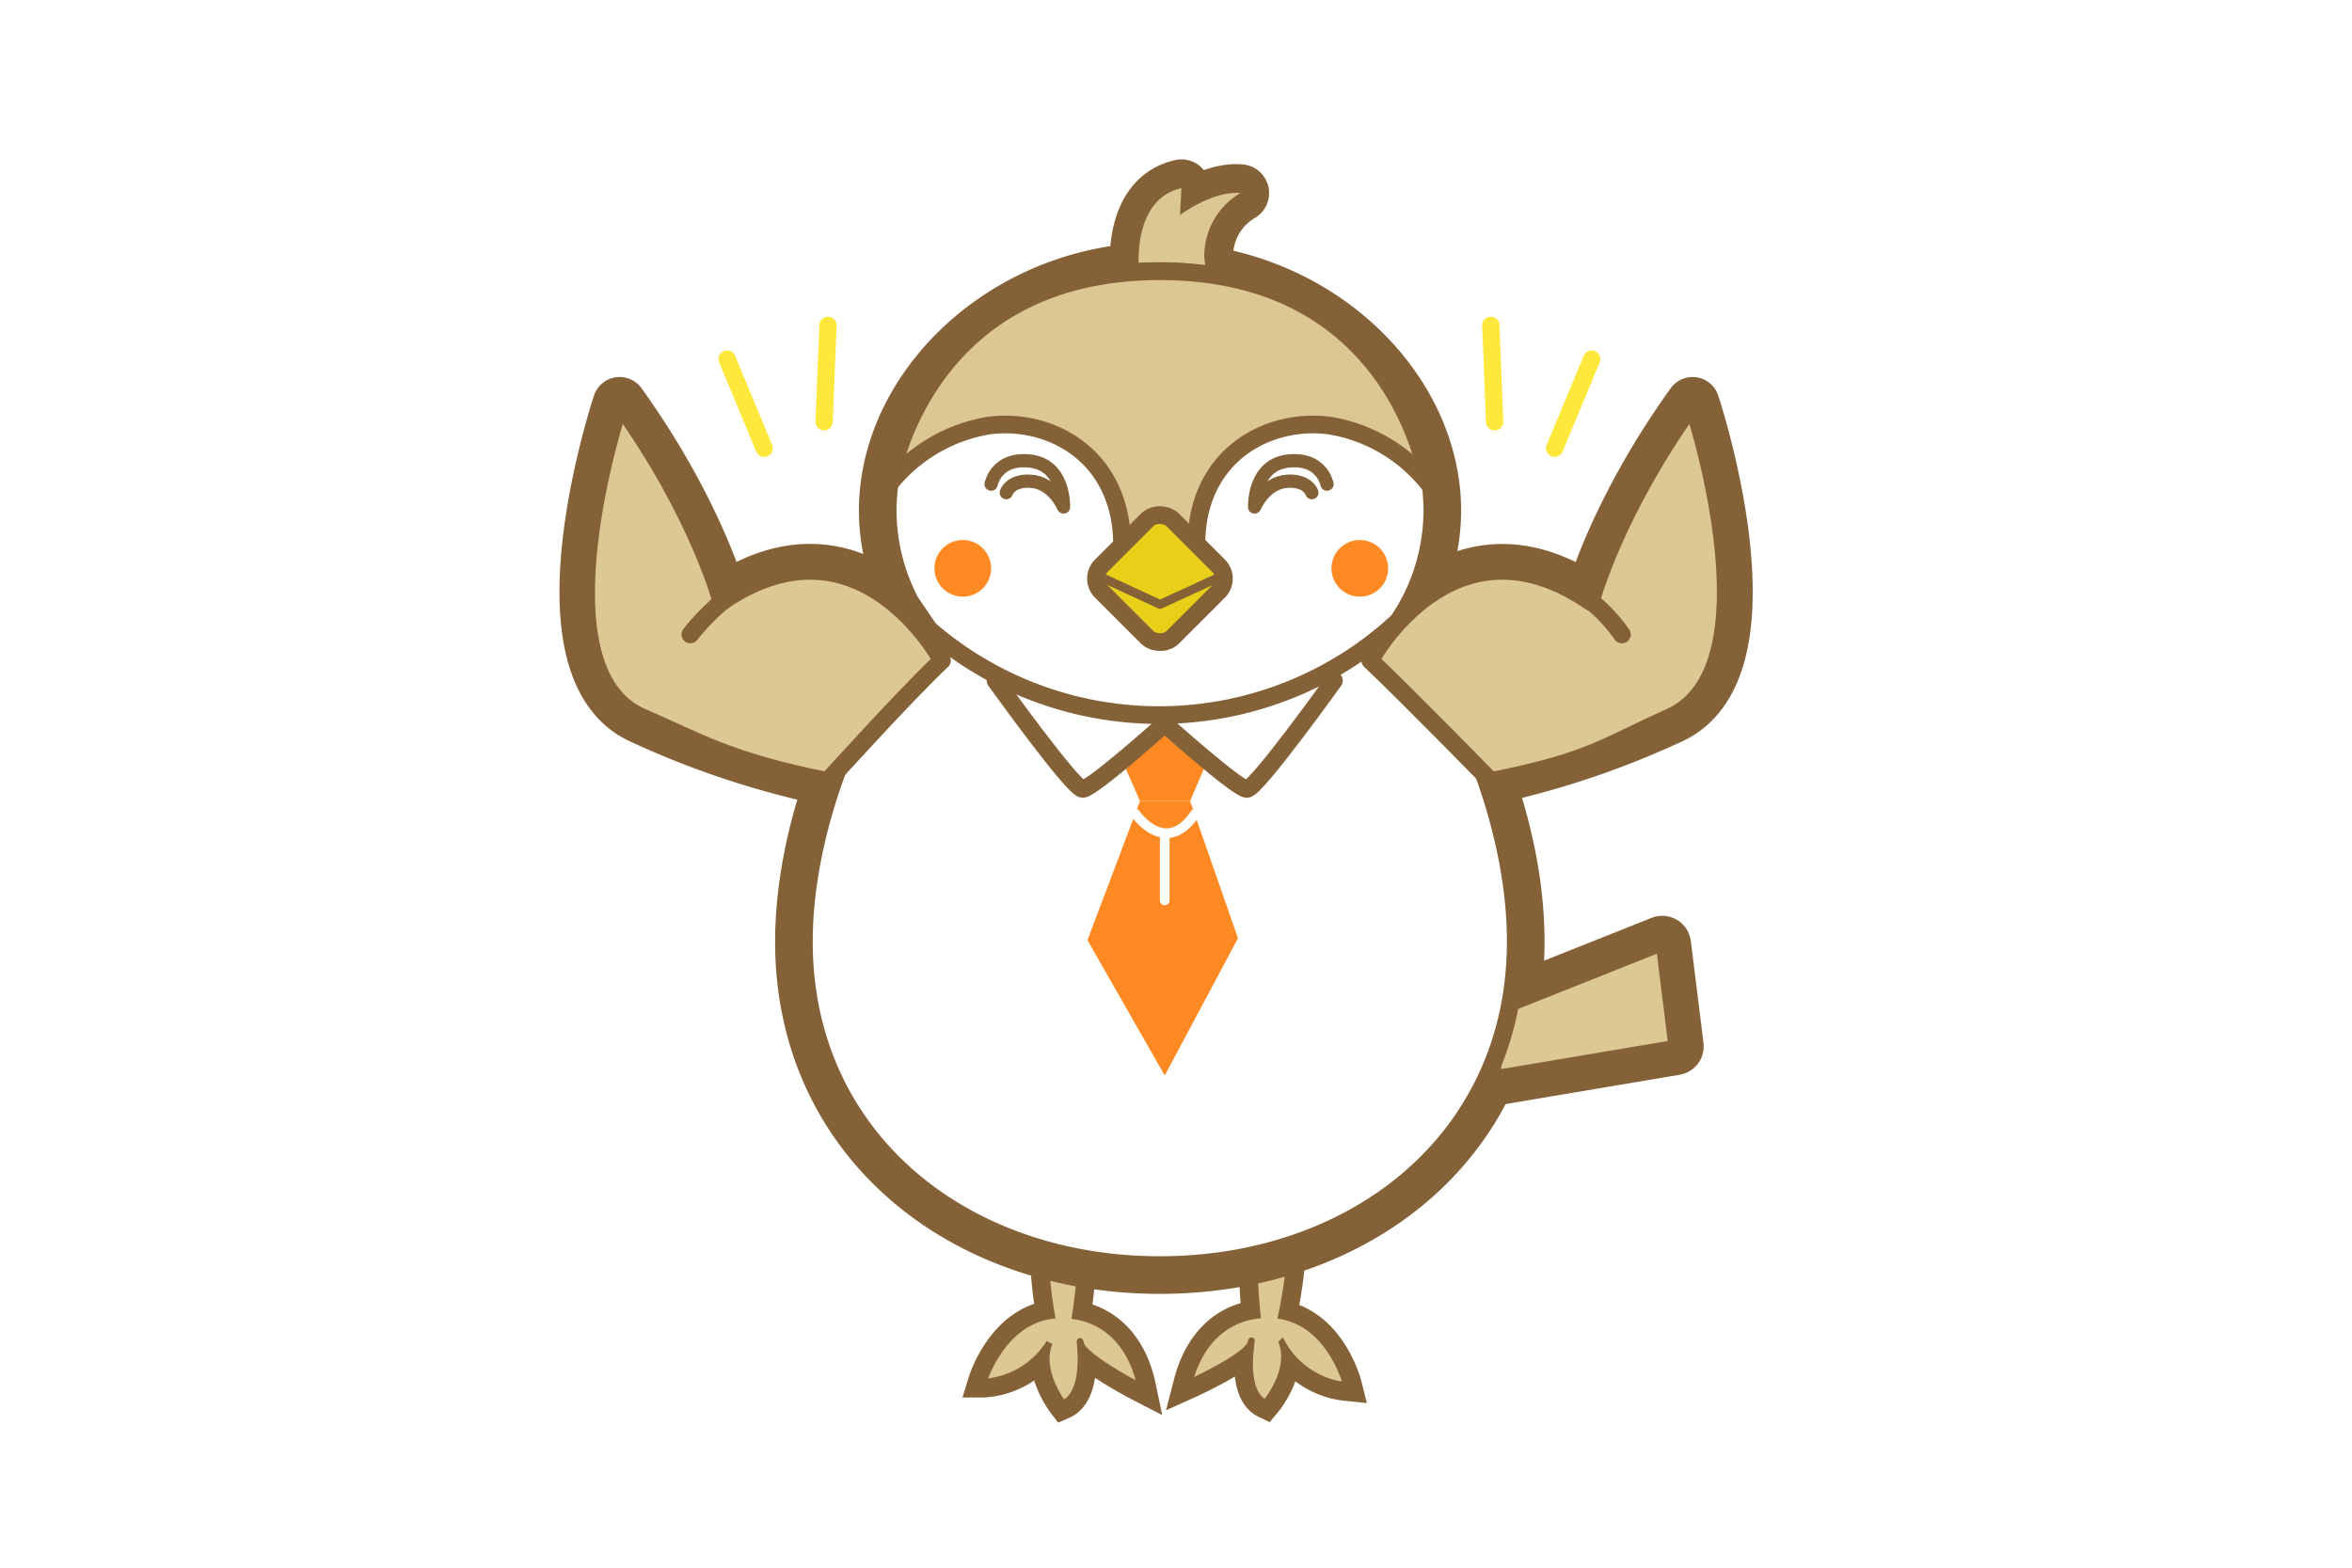 <svg xmlns="http://www.w3.org/2000/svg" viewBox="0 0 234.06 156.04"><defs><style>.cls-1,.cls-12,.cls-6,.cls-7,.cls-8{fill:#fff;}.cls-10,.cls-13,.cls-16,.cls-17,.cls-19,.cls-2,.cls-21,.cls-22{fill:none;}.cls-10,.cls-11,.cls-12,.cls-13,.cls-14,.cls-16,.cls-18,.cls-19,.cls-2,.cls-20,.cls-21,.cls-3,.cls-4,.cls-5,.cls-6,.cls-7,.cls-8{stroke:#856137;}.cls-10,.cls-12,.cls-13,.cls-14,.cls-16,.cls-17,.cls-18,.cls-19,.cls-2,.cls-20,.cls-21,.cls-22,.cls-5,.cls-6,.cls-7,.cls-8{stroke-linecap:round;stroke-linejoin:round;}.cls-2{stroke-width:5.37px;}.cls-3,.cls-5{fill:#856137;}.cls-11,.cls-3,.cls-4{stroke-miterlimit:10;}.cls-3{stroke-width:3.08px;}.cls-11,.cls-20,.cls-4{fill:#ddc792;}.cls-4{stroke-width:0.65px;}.cls-5,.cls-7{stroke-width:5.73px;}.cls-10,.cls-6{stroke-width:3.88px;}.cls-8{stroke-width:3.82px;}.cls-14,.cls-9{fill:#dcc691;}.cls-11{stroke-width:1.29px;}.cls-12,.cls-13,.cls-18,.cls-20{stroke-width:1.76px;}.cls-14{stroke-width:1.76px;}.cls-15{fill:#ff8a23;}.cls-16{stroke-width:1.32px;}.cls-17{stroke:#fff;stroke-width:0.96px;}.cls-18{fill:#e8d019;}.cls-19{stroke-width:0.88px;}.cls-21{stroke-width:1.74px;}.cls-22{stroke:#ffe83c;stroke-width:1.72px;}</style></defs><g id="レイヤー_2" data-name="レイヤー 2"><g id="デザイン"><rect class="cls-1" width="234.06" height="156.04"/><path class="cls-2" d="M61.66,40.21s-8.74,26.24,2.23,31.18a85.81,85.81,0,0,0,23.29,7S90,69.25,93.74,65.74c0,0-8.15-15.3-21.94-5.82C71.8,59.92,69.53,51.17,61.66,40.21Z"/><path class="cls-2" d="M168.44,40.21s8.74,26.24-2.24,31.18a85.63,85.63,0,0,1-23.28,7s-2.84-9.13-6.56-12.64c0,0,8.15-15.3,21.94-5.82C158.3,59.92,160.57,51.17,168.44,40.21Z"/><path class="cls-3" d="M113.49,138c-.82-3.91-3.14-6.46-6.49-7,.59-3.66.85-9.37.85-9.37l-3.74-1.5a44.38,44.38,0,0,0,.55,10.82c-5,.65-6.8,6.61-6.8,6.61a8.28,8.28,0,0,0,6.57-3.91c-1.17,2.77,1.36,6.06,1.36,6.06,2.71-1.18,1.42-7.39,1.74-6S113.49,138,113.49,138Z"/><path class="cls-3" d="M134,137.9s-1.49-6-6.49-6.92a44.82,44.82,0,0,0,1-10.78l-3.8,1.33s0,5.72.42,9.4c-3.37.41-5.8,2.84-6.8,6.72,0,0,5.76-2.6,6.15-4s-1.19,4.74,1.46,6c0,0,2.68-3.17,1.64-6A8.28,8.28,0,0,0,134,137.9Z"/><path class="cls-4" d="M113.49,138c-.82-3.91-3.14-6.46-6.49-7,.59-3.66.85-9.37.85-9.37l-3.74-1.5a44.38,44.38,0,0,0,.55,10.82c-5,.65-6.8,6.61-6.8,6.61a8.28,8.28,0,0,0,6.57-3.91c-1.17,2.77,1.36,6.06,1.36,6.06,2.71-1.18,1.42-7.39,1.74-6S113.49,138,113.49,138Z"/><path class="cls-4" d="M134,137.9s-1.49-6-6.49-6.92a44.82,44.82,0,0,0,1-10.78l-3.8,1.33s0,5.72.42,9.4c-3.37.41-5.8,2.84-6.8,6.72,0,0,5.76-2.6,6.15-4s-1.19,4.74,1.46,6c0,0,2.68-3.17,1.64-6A8.28,8.28,0,0,0,134,137.9Z"/><path class="cls-5" d="M139.34,61.52a19.65,19.65,0,0,0,3.2-10.67c0-12.48-12.13-23.87-27.1-23.87s-27.1,11.39-27.1,23.87a19.57,19.57,0,0,0,3.21,10.67C84.46,70.94,80,83.38,80,93.74c0,19.56,15.86,32.18,35.42,32.18s35.42-12.62,35.42-32.18C150.86,83.38,146.42,70.94,139.34,61.52Z"/><path class="cls-6" d="M139.34,61.52a19.65,19.65,0,0,0,3.2-10.67c0-12.48-12.13-23.87-27.1-23.87s-27.1,11.39-27.1,23.87a19.57,19.57,0,0,0,3.21,10.67C84.46,70.94,80,83.38,80,93.74c0,19.56,15.86,32.18,35.42,32.18s35.42-12.62,35.42-32.18C150.86,83.38,146.42,70.94,139.34,61.52Z"/><path class="cls-7" d="M113.34,26.73s-.7-6.9,4.23-8l-.14,2.67s3.23-2.43,6-2.18a7.27,7.27,0,0,0-3.58,6.44"/><polyline class="cls-7" points="148.82 100.63 165.42 94.02 166.68 104.15 149.47 107.05"/><path class="cls-8" d="M113.34,26.73s-.7-6.9,4.23-8l-.14,2.67s3.23-2.43,6-2.18a7.27,7.27,0,0,0-3.58,6.44"/><path class="cls-9" d="M113.34,26.73s-.7-6.9,4.23-8l-.14,2.67s3.23-2.43,6-2.18a7.27,7.27,0,0,0-3.58,6.44l.28,2.32Z"/><polyline class="cls-10" points="148.82 100.63 165.42 94.02 166.68 104.15 149.47 107.05"/><polyline class="cls-11" points="148.82 100.63 165.42 94.02 166.68 104.15 149.47 107.05"/><path class="cls-12" d="M139.34,61.52a19.65,19.65,0,0,0,3.2-10.67c0-12.48-12.13-23.87-27.1-23.87s-27.1,11.39-27.1,23.87a19.57,19.57,0,0,0,3.21,10.67C84.46,70.94,80,83.38,80,93.74c0,19.56,15.86,32.18,35.42,32.18s35.42-12.62,35.42-32.18C150.86,83.38,146.42,70.94,139.34,61.52Z"/><path class="cls-13" d="M139.46,61.52a34.94,34.94,0,0,1-47,1.12l-1.69-2.48"/><path class="cls-14" d="M142.17,48.12a15.91,15.91,0,0,0-9.8-5.75c-6.21-.86-13.34,3-13.31,11.89h-7.4c0-8.87-7.1-12.75-13.32-11.89a16,16,0,0,0-9.8,5.75S91.56,27,115.44,27,142.17,48.12,142.17,48.12Z"/><circle class="cls-15" cx="95.81" cy="56.57" r="2.82"/><circle class="cls-15" cx="135.32" cy="56.57" r="2.82"/><path class="cls-16" d="M98.63,48.19s.51-2.71,3.93-2.29,3.28,4.56,3.28,4.56-1-2.42-3.27-2.56c-2.06-.12-2.43,1.14-2.43,1.14"/><path class="cls-16" d="M132.06,48.19s-.51-2.71-3.93-2.29-3.28,4.56-3.28,4.56,1-2.42,3.26-2.56c2.07-.12,2.44,1.14,2.44,1.14"/><polygon class="cls-15" points="120.17 75.67 118.44 79.73 113.45 79.73 111.66 75.67 116.06 71.76 120.17 75.67"/><polyline class="cls-15" points="113.45 79.73 108.22 93.58 115.91 107.05 123.2 93.39 118.44 79.73"/><path class="cls-17" d="M113,81s3,4.35,5.93,0"/><line class="cls-17" x1="115.91" y1="82.95" x2="115.91" y2="89.62"/><rect class="cls-18" x="110.4" y="52.56" width="10.06" height="10.06" rx="1.8" transform="translate(-6.91 98.49) rotate(-45)"/><polyline class="cls-19" points="109.28 57.31 115.44 60.16 121.63 57.31"/><path class="cls-20" d="M168.44,40.21s8.74,26.24-2.24,31.18c-6.71,3-7.84,4.35-17.84,6.35,0,0-8.28-8.49-12-12,0,0,8.15-15.3,21.94-5.82C158.3,59.92,160.57,51.17,168.44,40.21Z"/><path class="cls-13" d="M161.4,63.15a16,16,0,0,0-6.57-5.45"/><path class="cls-20" d="M61.66,40.21s-8.82,26.42,2.23,31.18c5.47,2.35,8.47,4.35,18.47,6.35,0,0,7.66-8.49,11.38-12,0,0-8.15-15.3-21.94-5.82C71.8,59.92,69.53,51.17,61.66,40.21Z"/><path class="cls-13" d="M68.7,63.15s7.66-10.41,17.66-6.41"/><path class="cls-21" d="M99.06,67.74s7.74,10.8,8.68,10.8,8.32-6.62,8.32-6.62"/><path class="cls-21" d="M132.76,67.74s-7.73,10.8-8.68,10.8-8.32-6.62-8.32-6.62"/><line class="cls-22" x1="72.36" y1="35.74" x2="76.05" y2="44.62"/><line class="cls-22" x1="82.4" y1="32.38" x2="82.01" y2="41.98"/><line class="cls-22" x1="158.4" y1="35.74" x2="154.71" y2="44.62"/><line class="cls-22" x1="148.36" y1="32.38" x2="148.74" y2="41.98"/></g></g></svg>